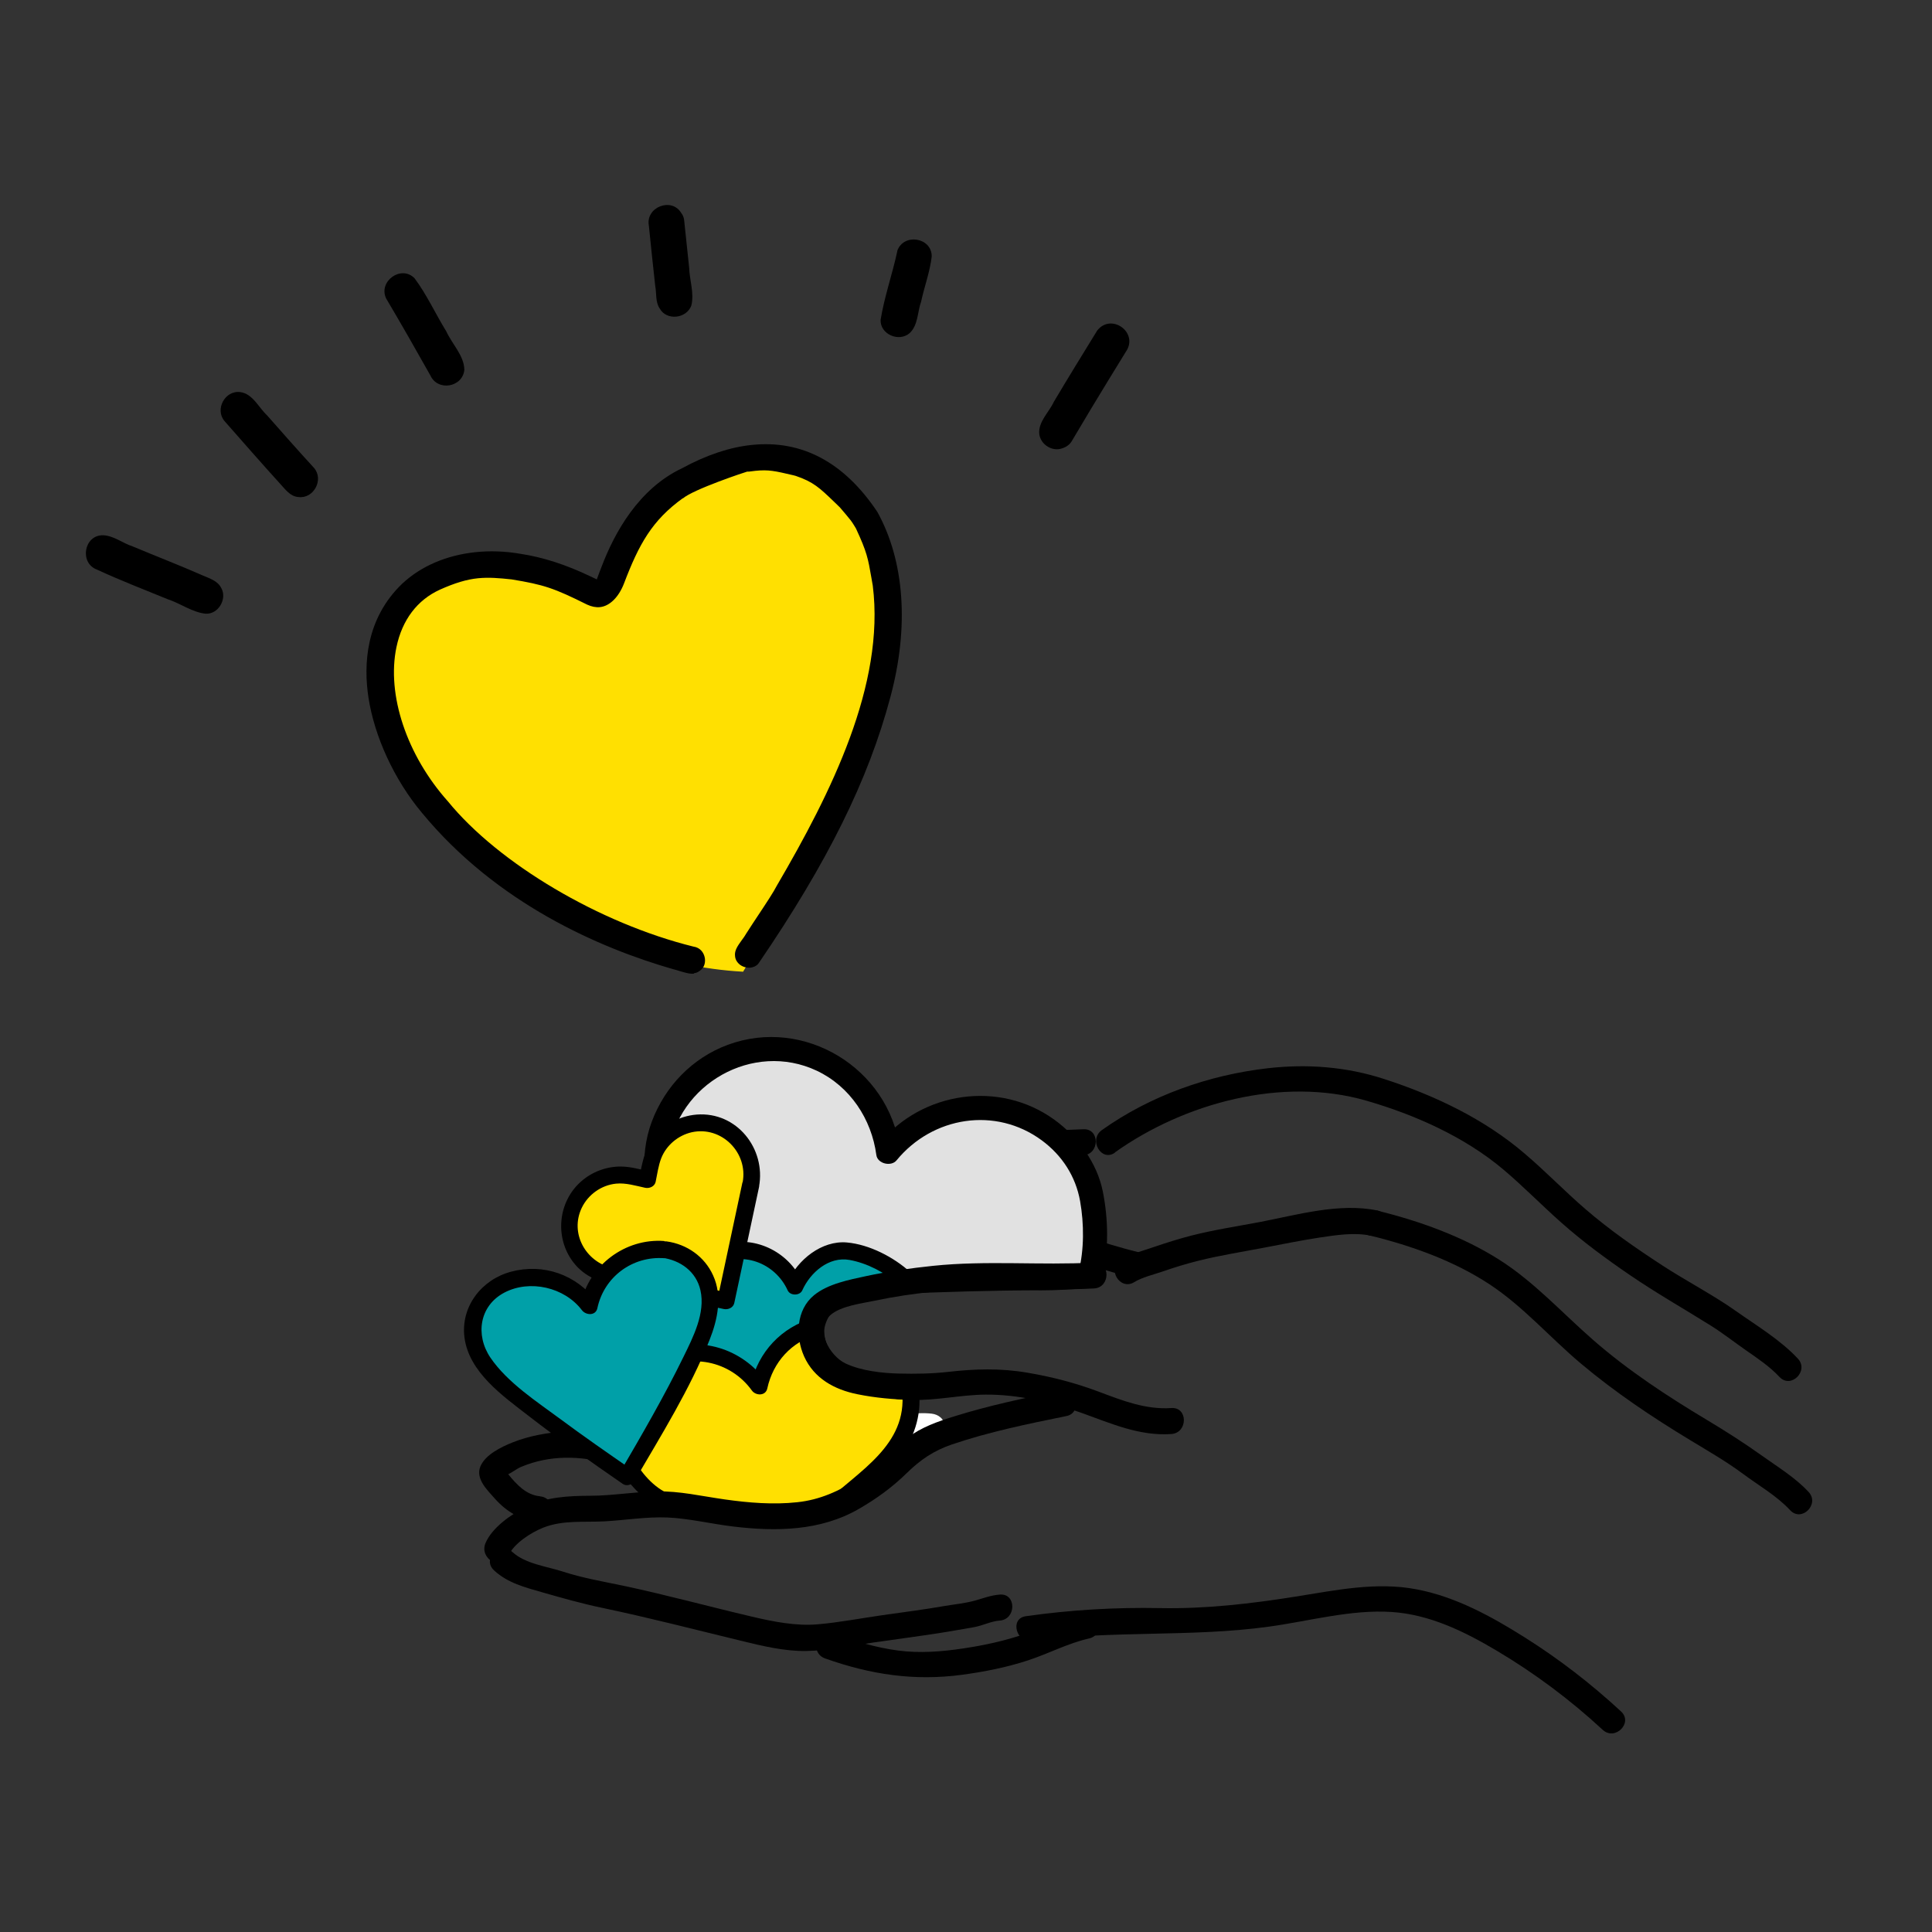 <?xml version="1.0" encoding="UTF-8"?><svg id="_レイヤー_2" xmlns="http://www.w3.org/2000/svg" width="200" height="200" viewBox="0 0 200 200"><rect x="0" y="0" width="200" height="200" fill="#333333" stroke="none"/><defs><style>.cls-1{fill:none;}.cls-1,.cls-2,.cls-3,.cls-4,.cls-5,.cls-6{stroke-width:0px;}.cls-3{fill:#e1e1e1;}.cls-4{fill:#00a0a8;}.cls-5{fill:#fff;}.cls-6{fill:#ffe001;}</style></defs><g id="_レイアウト"><path class="cls-2" d="m56.19,147.04c1.54,1.4,3.52,1.69,5.43,2.32,2.44.8,4.98,1.22,7.49,1.76s5.11,1.16,7.64,1.84,5.2,1.41,7.85,1.57c1.56.1,1.55-2.33,0-2.42-2.51-.16-5.02-.9-7.44-1.55s-4.62-1.17-6.95-1.68-4.52-.86-6.72-1.47c-.99-.27-1.95-.61-2.93-.89s-1.91-.52-2.65-1.2c-1.15-1.05-2.87.66-1.71,1.71h0Z"/><path class="cls-2" d="m60.59,140.57c-1.26-.11-2.15-1.08-2.91-2-.08-.1-.22-.35-.32-.4-.17-.28-.17-.1,0,.54l.23-.17c.44-.12.89-.55,1.33-.73,2.62-1.08,5.4-1.03,8.08-.29,2.94.81,5.73,1.72,8.5,2.99,1.35.62,2.71,1.22,4.09,1.74s2.99.65,4.48,1.04,2.16-1.95.64-2.34c-1.89-.49-3.72-.71-5.54-1.46s-3.62-1.7-5.48-2.43-3.75-1.24-5.65-1.77-3.64-.93-5.55-.73c-1.61.17-3.23.46-4.72,1.1-1,.43-2.48,1.17-2.8,2.31s.77,2.09,1.43,2.83c1.12,1.25,2.51,2.04,4.18,2.19,1.55.14,1.54-2.29,0-2.42h0Z"/><path class="cls-2" d="m57.49,145.71c.65-1.5,2.79-2.61,4.28-2.96,2.23-.53,4.69-.26,6.98-.48,2.5-.23,4.75-.06,7.22.34s4.8.69,7.24.58c1.55-.07,1.56-2.49,0-2.42-2.86.12-5.63-.35-8.44-.8-2.63-.43-5.11-.15-7.74.04-2.45.18-4.91-.11-7.24.85-1.59.65-3.68,2-4.39,3.64-.61,1.42,1.47,2.65,2.09,1.22h0Z"/><path class="cls-5" d="m78.55,150.81c2.16-2.1,5.13-1.46,7.86-1.33,1.76.08,3.52.05,5.27-.08,1.59-.12,3.16-.53,4.76-.36.73.08,1.34-.68,1.35-1.35,0-.79-.63-1.27-1.35-1.35-1.76-.2-3.52.28-5.28.39-1.93.12-3.87.12-5.8-.02-3.2-.23-6.27-.2-8.72,2.18-1.24,1.21.66,3.11,1.9,1.9h0Z"/><rect class="cls-1" width="200" height="200"/><path class="cls-2" d="m90.82,128.76c-1.34.03-2.67.19-4.02.12-1.55-.08-2.55-.38-2.94-1.98s-.25-3.63,1.17-4.67c1.05-.77,2.52-1.07,3.77-1.35,7.71-1.78,15.52-.87,23.34-1.29,1.72-.09,1.73-2.79,0-2.69-4.35.23-8.69-.05-13.04.07-3,.08-6.01.4-8.97.91-2.52.44-5.78.96-7.56,2.99-1.98,2.26-2.33,6.97-.09,9.21,2.11,2.11,5.67,1.44,8.34,1.37,1.73-.04,1.74-2.74,0-2.69h0Z"/><path class="cls-2" d="m93.88,129.04c2.1-.03,4.15-.43,6.24-.54s3.95.18,5.9.58c3.78.78,7.35,2.23,11.09,3.14,1.68.41,2.4-2.19.72-2.6-3.88-.94-7.57-2.45-11.51-3.23-2.03-.4-4.12-.71-6.2-.59s-4.15.51-6.24.54c-1.73.02-1.74,2.72,0,2.69h0Z"/><path class="cls-2" d="m66.28,149.42c.22-.2,1.33-.05,1.78.02.8.13,1.58.34,2.37.52,2.32.51,4.68.8,6.9,1.68,1.05.42,2.07.9,3.2,1.1s2.27.22,3.41.2c1.24-.02,2.49-.05,3.72-.13s2.42-.25,3.64.23c1.61.64,2.31-1.97.72-2.6-1.21-.48-2.43-.47-3.71-.37-1.37.11-2.76.14-4.14.18s-2.67.05-3.94-.34-2.52-1.04-3.84-1.41c-2.19-.62-4.46-.97-6.69-1.45-1.74-.38-3.87-.81-5.33.49-1.3,1.15.61,3.05,1.9,1.9h0Z"/><path class="cls-2" d="m55.89,154.89c-1.39-.12-2.4-1.2-3.23-2.22-.02-.03-.45-.55-.43-.56v.78c.08-.09.18-.17.29-.24.49-.2.93-.59,1.43-.8,2.95-1.24,6.09-1.17,9.12-.33,3.28.9,6.38,1.94,9.48,3.35,1.47.67,2.95,1.33,4.47,1.9,1.61.6,3.31.72,4.96,1.15s2.39-2.16.72-2.6c-2.06-.54-4.06-.77-6.05-1.58s-3.98-1.86-6.02-2.68-3.97-1.33-5.99-1.9-4.09-1.15-6.22-.98c-1.81.14-3.67.46-5.36,1.14-1.15.46-2.8,1.25-3.32,2.46-.55,1.29.69,2.45,1.47,3.34,1.25,1.4,2.79,2.31,4.68,2.47,1.73.15,1.72-2.55,0-2.69h0Z"/><path class="cls-2" d="m141.85,127.91c4.28,1.05,8.66,2.61,12.36,5.05,3.5,2.31,6.26,5.52,9.45,8.2,3.52,2.96,7.38,5.55,11.32,7.93,1.86,1.13,3.73,2.2,5.48,3.5,1.64,1.22,3.45,2.24,4.86,3.75,1.19,1.27,3.09-.64,1.9-1.9-1.39-1.49-3.16-2.56-4.81-3.74-1.85-1.32-3.73-2.52-5.68-3.69-4.11-2.46-8.18-5.13-11.8-8.29-3.21-2.8-6.1-6.01-9.72-8.31-3.81-2.42-8.29-4.02-12.65-5.09-1.68-.41-2.4,2.18-.72,2.6h0Z"/><path class="cls-2" d="m117.39,132.74c.9-.54,1.96-.77,2.95-1.11,1.21-.42,2.44-.8,3.69-1.11,2.25-.57,4.54-.92,6.82-1.36,1.92-.36,3.83-.76,5.76-1.05,1.68-.25,3.56-.55,5.25-.2s2.41-2.24.72-2.6c-3.93-.82-8.28.45-12.14,1.19-2.38.45-4.77.81-7.12,1.41-1.32.34-2.61.75-3.9,1.19-1.14.39-2.33.69-3.38,1.31-1.49.89-.14,3.21,1.36,2.33h0Z"/><path class="cls-2" d="m115.41,119.3c7.21-5.13,17.34-7.87,26.03-5.36,5.02,1.45,10.19,3.75,14.2,7.14,2.06,1.74,3.95,3.68,5.97,5.47,2.23,1.98,4.65,3.76,7.11,5.44,2.72,1.86,5.57,3.48,8.37,5.23,1.26.79,2.43,1.71,3.65,2.56s2.45,1.67,3.47,2.76c1.19,1.27,3.09-.64,1.9-1.9-1.81-1.94-4.24-3.39-6.39-4.91-2.45-1.73-5.15-3.11-7.66-4.75-2.73-1.78-5.44-3.66-7.91-5.79-2.15-1.85-4.12-3.9-6.28-5.74-4.2-3.61-9.34-6.05-14.58-7.75-3.9-1.27-7.95-1.58-12.02-1.12-6.13.7-12.16,2.82-17.21,6.41-1.4,1-.06,3.33,1.36,2.33h0Z"/><path class="cls-3" d="m107.61,132.33c1.96,0,3.32-.08,5.25-.28.73-2.8.65-8.07-.63-10.67-1.82-3.71-5.67-6.34-9.78-6.7-3.97-.34-8.05,1.44-10.52,4.56-.47-3.95-3.01-7.61-6.57-9.39-3.69-1.85-8.35-1.62-11.84.58-3.49,2.2-5.71,6.31-5.62,10.44.09,4.63,2.88,8.88,6.47,11.82,1.16.95,2.73,2.56,4.31,4.28.32-.83.83-1.59,1.5-2.19.72-.64,1.63-1.17,2.59-1.31,1.02-.48,2.15-.76,3.25-.94,1.39-.23,2.96.4,4.36.27,0,0,10.6-.46,17.24-.46Z"/><path class="cls-2" d="m107.61,133.58c1.76,0,3.5-.1,5.25-.28.54-.05,1.07-.35,1.21-.92.72-2.91.68-6.12.09-9.05s-2.54-5.63-5.03-7.43c-5.66-4.09-13.67-2.92-18.08,2.45l2.09.55c-1.13-8.32-9.89-13.67-17.8-10.74-3.68,1.36-6.5,4.3-7.87,7.96s-.86,7.89,1,11.41c2.2,4.16,6.2,6.9,9.33,10.31.49.54,1.65.48,1.96-.25.75-1.77,1.92-2.42,3.64-3.05,1.59-.58,2.97-.91,4.67-.69,1.5.2,2.89.16,4.39.1,5.05-.2,10.1-.37,15.15-.38,1.61,0,1.61-2.5,0-2.5-5.32,0-10.64.19-15.96.41-.42.02-.85.04-1.27.05-1.52.04-3.01-.46-4.53-.24-3.29.46-6.87,1.78-8.26,5.04l1.96-.25c-1.23-1.33-2.46-2.67-3.82-3.87-1.24-1.09-2.47-2.14-3.5-3.44-2.08-2.63-3.44-6-3.02-9.4.89-7.16,8.76-11.63,15.34-8.53,3.45,1.63,5.67,5,6.17,8.73.12.9,1.53,1.23,2.09.55,3.73-4.55,10.26-5.6,15.05-2.06,2.09,1.55,3.49,3.71,3.95,6.27.42,2.38.43,5.03-.16,7.39l1.21-.92c-1.75.17-3.49.27-5.25.28-1.61,0-1.61,2.51,0,2.5Z"/><path class="cls-4" d="m86.36,141.8s0,0,0,0c-.58-.54-1.12-1.25-1.47-1.96-1.04-2.17-.24-3.99,1.55-5.59.74-.66,2.05-.87,3.03-1.01.96-.44,3.1-.73,4.13-.92-1.38-1.31-5.01-3.16-6.88-2.8-1.95.37-3.67,1.78-4.43,3.61-.76-1.83-2.48-3.24-4.43-3.61-2.02-.39-4.23.35-5.6,1.89-1.38,1.53-1.88,3.8-1.28,5.77.67,2.21,2.59,3.87,4.71,4.79,2.03.88,6.6,4.08,6.6,4.08,0,0,3.06-2.14,5.29-3.4-.5-.12-.94-.43-1.23-.84Z"/><path class="cls-2" d="m86.98,141.18c-.91-.79-1.7-2.06-1.67-3.3s1.01-2.63,2.08-3.22c.5-.28,1.13-.38,1.7-.48s1.05-.28,1.6-.42c1.04-.27,2.1-.41,3.16-.6.64-.11.85-1.05.39-1.46-1.72-1.56-4.23-2.87-6.57-3.08-2.61-.23-5.1,1.8-6.12,4.07h1.51c-1.44-3.19-5.1-4.93-8.46-3.79s-5.24,4.45-4.61,7.84c.31,1.67,1.29,3.17,2.56,4.27,1.11.96,2.38,1.5,3.65,2.18,1.96,1.06,3.83,2.33,5.66,3.61.24.16.65.16.88,0,1.72-1.2,3.47-2.36,5.29-3.4.68-.39.49-1.37-.21-1.6-.39-.13-.59-.31-.84-.62-.7-.88-1.93.37-1.24,1.24.44.55.95.85,1.61,1.07l-.21-1.6c-1.82,1.04-3.57,2.2-5.29,3.4h.88c-1.29-.9-2.61-1.78-3.95-2.6-1.99-1.23-4.43-1.99-5.93-3.85-1.94-2.4-1.54-6.09,1.17-7.76s6.21-.39,7.52,2.5c.26.57,1.25.57,1.51,0,.83-1.85,2.75-3.54,4.9-3.15,1.78.32,3.7,1.3,5.03,2.52l.39-1.46c-1.41.25-2.76.54-4.13.92-.82.23-1.65.25-2.45.62-.69.32-1.25.82-1.74,1.39-2.15,2.48-1.79,5.85.69,8.02.85.74,2.09-.5,1.24-1.24Z"/><path class="cls-6" d="m94.28,144.05c-.85,0-1.71-.08-2.51-.33-.44-.13-.78-.38-1.02-.69-.92-.14-1.8-.31-2.7-.33-.7-.01-1.32-.37-1.69-.91,0,0,0,0,0,0-.58-.54-1.12-1.25-1.47-1.96-.38-.8-.53-1.67-.48-2.53-.36.09-.71.2-1.06.35-2.42,1-4.27,3.29-4.76,5.86-1.47-2.17-4.07-3.53-6.69-3.49-2.72.04-5.37,1.59-6.75,3.94-1.37,2.35-1.42,5.42-.12,7.81.99,1.82,2.65,3.16,4.55,4.02.24-.03.48-.05.72-.05,1.49-.03,2.86.37,4.28.77,1.84.52,3.79.61,5.78.5,1.01-.06,1.75-.16,2.73-.3.54-.07,1.08-.15,1.62-.21.05,0,.09,0,.12,0,0,0,.01,0,.02-.01.35-.24.76-.32,1.17-.28,1.26-1.21,2.55-2.38,3.47-3.02,2.5-1.76,4.53-4.42,4.81-7.46.05-.56.04-1.12-.03-1.67Z"/><path class="cls-2" d="m94.28,143.17c-.62,0-1.27,0-1.87-.19-.44-.13-.68-.38-1.04-.57-.77-.41-1.77-.47-2.65-.54-1.04-.09-1.5-.37-2.17-1.13-.88-1-1.29-2.11-1.26-3.44.01-.57-.57-.99-1.11-.84-3.26.9-5.71,3.52-6.43,6.82l1.6-.21c-2.49-3.48-6.98-4.91-10.94-3.13s-6.09,6.41-4.81,10.62c.64,2.09,2.06,3.81,3.85,5.03.77.53,1.56,1.05,2.5,1.04,1.47-.02,2.79.28,4.2.67,2.41.67,4.93.76,7.41.49,1.06-.12,2.17-.21,3.22-.41.38-.07.9-.19,1.24-.3.57-.19.85-.48,1.31-.91,1.87-1.75,4.13-3.12,5.7-5.17s2.37-4.41,2.11-6.94c-.11-1.11-1.86-1.12-1.75,0,.57,5.56-4.52,8.22-7.99,11.52l.62-.26c-.45,0-.82.05-1.24.21-.84.32.52.08-.47.14-.92.06-1.84.26-2.76.36-1.94.21-3.97.25-5.88-.16-1.81-.39-3.5-.99-5.37-1.02-1.67-.02-3.36-1.7-4.22-3.04-2.08-3.22-1.15-7.66,2.06-9.75s7.47-1.21,9.69,1.88c.4.56,1.43.59,1.6-.21.59-2.72,2.51-4.85,5.21-5.59l-1.11-.84c-.05,2.22,1.22,5.12,3.4,6.04,1.15.49,2.53.08,3.62.72,1.16.68,2.38.85,3.72.86,1.13.01,1.13-1.74,0-1.75Z"/><path class="cls-6" d="m77.7,122.62l-2.57,12.04-12.04-2.57c-2.85-.61-4.67-3.42-4.07-6.27.61-2.85,3.42-4.67,6.27-4.07l1.7.36.36-1.7c.61-2.85,3.42-4.67,6.27-4.07,2.85.61,4.68,3.42,4.07,6.27Z"/><path class="cls-2" d="m76.86,122.39c-.86,4.01-1.71,8.02-2.57,12.04l1.08-.61c-2.92-.62-5.84-1.25-8.75-1.87-1.09-.23-2.19-.44-3.27-.7-2.73-.64-4.38-3.59-3.13-6.21.66-1.38,2.03-2.36,3.56-2.51,1.01-.1,2.03.22,3.01.43.44.09.97-.13,1.08-.61.17-.81.28-1.68.58-2.45.53-1.35,1.75-2.37,3.16-2.69,3.09-.68,5.85,2.12,5.27,5.18-.21,1.1,1.48,1.57,1.69.47.74-3.94-2.3-7.8-6.45-7.48-1.89.15-3.62,1.15-4.69,2.72-.77,1.13-.97,2.47-1.25,3.78l1.08-.61c-.97-.21-1.97-.5-2.96-.51-1.52-.02-3.02.55-4.15,1.55-2.39,2.1-2.74,5.79-.83,8.32,1.23,1.63,2.96,2.17,4.85,2.58l6.1,1.3c1.55.33,3.11.66,4.66,1,.44.09.97-.13,1.08-.61.86-4.01,1.71-8.02,2.57-12.04.23-1.1-1.45-1.57-1.69-.47Z"/><path class="cls-4" d="m68.77,129.34c-2.37-.25-4.94.98-6.34,2.68-.78.96-1.24,2.03-1.44,3.13-.65-.91-1.52-1.69-2.64-2.22-1.99-.95-4.84-.98-6.88.26-2.33,1.41-3.01,4.05-2.3,6.12.71,2.08,2.53,3.7,4.37,5.2,3.46,2.82,7.18,5.43,10.91,8.01l.47.33.29-.5c2.29-3.93,4.55-7.86,6.49-11.88,1.03-2.14,1.99-4.38,1.75-6.56-.24-2.18-1.97-4.28-4.68-4.57Z"/><path class="cls-2" d="m68.77,128.47c-4.04-.31-7.79,2.51-8.63,6.45l1.6-.21c-2.07-2.75-5.49-3.97-8.85-3.06-3.03.81-5.21,3.6-4.81,6.79.46,3.62,3.99,6.08,6.65,8.14,3.17,2.46,6.45,4.76,9.75,7.04.39.27.97.07,1.2-.31,2.76-4.73,5.75-9.51,7.78-14.62.83-2.1,1.34-4.52.36-6.66-.88-1.95-2.71-3.23-4.81-3.52-1.1-.15-1.58,1.53-.47,1.69,1.89.26,3.53,1.42,3.97,3.37.53,2.36-.76,4.85-1.76,6.9-2,4.09-4.29,8.03-6.58,11.96l1.2-.31c-2.47-1.71-4.94-3.42-7.35-5.21s-5.5-3.78-7.26-6.38c-1.57-2.33-1.14-5.37,1.47-6.73s6.2-.56,8.01,1.83c.41.54,1.43.6,1.6-.21.69-3.24,3.63-5.42,6.94-5.17,1.12.09,1.12-1.66,0-1.75Z"/><path class="cls-2" d="m51.16,162.58c1.42,1.3,3.18,1.74,4.99,2.26,2.06.59,4.07,1.16,6.17,1.6,4.82,1.01,9.56,2.24,14.34,3.4,2.21.54,4.54,1.11,6.82,1.07s4.61-.54,6.88-.87,4.74-.65,7.1-1.02c1.12-.18,2.23-.38,3.34-.57.92-.16,1.78-.62,2.7-.69,1.72-.13,1.73-2.83,0-2.69-.93.07-1.71.38-2.6.63-.98.27-2.04.37-3.05.54-2.17.38-4.37.66-6.55.97s-4.44.75-6.67.94-4.56-.27-6.81-.8c-4.47-1.05-8.88-2.26-13.37-3.21-2.06-.43-4.15-.79-6.15-1.44-1.69-.55-3.9-.8-5.25-2.03s-3.19.73-1.9,1.9h0Z"/><path class="cls-2" d="m106.91,169.89c8.14-1.15,16.31-.38,24.45-1.5,4.14-.57,8.48-1.79,12.68-1.52,3.94.25,7.56,2.02,10.9,4.01,3.94,2.34,7.61,5.08,10.97,8.19,1.27,1.18,3.18-.72,1.9-1.9-3.09-2.86-6.43-5.44-9.99-7.68-3.43-2.16-7.09-4.17-11.11-4.95-4.23-.83-8.47.09-12.66.75-4.62.73-9.25,1.27-13.93,1.18s-9.28.18-13.93.84c-1.71.24-.98,2.84.72,2.6h0Z"/><path class="cls-2" d="m85.44,171.69c4.69,1.66,9.22,2.35,14.17,1.68,2.29-.31,4.58-.76,6.78-1.48s4.12-1.77,6.36-2.28c1.69-.38.97-2.98-.72-2.6-2.11.48-3.93,1.44-5.95,2.14s-4.19,1.17-6.33,1.49c-2.25.34-4.53.52-6.8.22s-4.6-1-6.82-1.78c-1.64-.58-2.34,2.02-.72,2.6h0Z"/><path class="cls-2" d="m52.6,161.1c.56-1.31,2.36-2.45,3.64-2.96,2.03-.8,4.18-.54,6.3-.65s4.36-.49,6.55-.4,4.53.66,6.78.93c4.46.54,9.06.48,13.04-1.82,1.82-1.05,3.45-2.23,4.95-3.7,1.42-1.39,2.8-2.33,4.68-2.97,3.85-1.31,7.87-2.13,11.85-2.94,1.7-.34.98-2.94-.72-2.6-3.64.74-7.3,1.51-10.85,2.62-1.74.54-3.45,1.13-4.91,2.25-1.76,1.35-3.15,3.02-5.04,4.22-1.99,1.26-3.97,2.18-6.34,2.43-2.49.27-5.02.06-7.5-.29s-4.67-.88-7.06-.83-4.54.44-6.82.45-4.59.11-6.71,1.16c-1.52.76-3.5,2.13-4.18,3.74s1.65,2.95,2.33,1.36h0Z"/><path class="cls-2" d="m113.25,130.7c-5.56.3-11.13-.24-16.67.34-2.32.24-4.63.57-6.91,1.06-1.77.38-3.95.8-5.39,1.97-1.87,1.52-1.96,4.28-1.04,6.34,1.03,2.29,3.14,3.44,5.52,3.92,1.87.38,3.74.54,5.64.59,2.56.07,5.06-.53,7.61-.55,3.29-.03,6.8.77,9.89,1.87s6.03,2.44,9.36,2.21c1.72-.12,1.73-2.81,0-2.69-2.66.18-5.06-.77-7.51-1.69s-4.86-1.54-7.4-1.97c-2.8-.48-5.41-.4-8.22-.08-1.71.19-3.37.21-5.08.17s-3.91-.28-5.53-1.05-3.23-3.54-1.56-5c1.1-.96,3.22-1.2,4.58-1.49,1.99-.42,4.01-.72,6.04-.93,5.54-.58,11.12-.04,16.67-.34,1.72-.09,1.73-2.79,0-2.69h0Z"/><path class="cls-6" d="m76.91,100.59c-16.6-.91-32.07-12.69-37.02-29.11-1.43-3.16-.4-7.1,2.02-9.59,2.42-2.49,6-3.62,9.47-3.58,3.47.03,6.85,1.13,11.45,2.41.62-5.48,4.53-10.46,9.71-12.36s11.38-.62,16.94,4.64c2.9,7.81,2.08,16.62-.61,24.51s-7.14,15.04-11.95,23.09Z"/><path class="cls-2" d="m71.83,100.79c-.44.05-.98-.12-1.51-.28-.23-.07-.45-.14-.67-.19-7.56-2.18-18.22-6.77-25.99-16.2-2.84-3.4-4.9-7.86-5.52-11.93-.51-3.36-.31-8.12,3.5-11.77,1.95-1.82,4.57-2.94,7.58-3.26,1.53-.16,3.09-.1,4.65.17,2.32.35,4.68,1.11,7.24,2.33l.67.32.26-.7c.07-.18.14-.37.25-.65,1.32-3.47,3.82-8.04,8.32-10.16,2.52-1.37,4.94-2.18,7.22-2.41,5.18-.54,9.56,1.79,12.99,6.93,2.82,5.08,3.31,11.91,1.35,19.18-2.28,8.56-6.48,17.06-13.64,27.55-.24.32-.59.42-.84.45h0c-.41.04-.85-.09-1.16-.36-.18-.16-.41-.43-.44-.85-.07-.57.28-1.05.68-1.61.18-.24.36-.49.5-.74.42-.66.86-1.32,1.27-1.94.83-1.25,1.54-2.33,1.89-3.01,5.61-9.59,11.2-20.8,9.92-31.03l-.15-.86c-.34-1.95-.45-2.61-1.59-5.06-.33-.56-.53-.84-.68-1.01-.11-.15-.48-.58-.87-1.04l-.12-.14-.64-.62c-1.44-1.38-2.1-2.02-3.94-2.64l-.23-.06c-1.92-.45-2.57-.6-3.94-.46-.2.02-.41.05-.65.08-.06,0-.12,0-.19,0-.05,0-5.6,1.83-6.69,2.8l.06-.07c-3.22,2.31-4.58,4.79-6.12,8.84-.55,1.43-1.49,2.36-2.5,2.46-.42.04-.86-.05-1.32-.26-3.45-1.72-4.48-2.06-7.81-2.61-1.31-.14-2.37-.23-3.48-.12-1.19.12-2.41.49-3.95,1.18-2.35,1.07-3.91,3.13-4.5,5.95-1.03,4.92,1.06,11.19,5.33,15.97,5.25,6.44,15.71,12.63,25.41,15.03.71.1,1.05.62,1.16,1.07.11.45.04,1.07-.49,1.43-.21.16-.39.23-.61.26Z"/><path class="cls-2" d="m22.93,60.93c-.36-.81-1.23-1.04-1.97-1.37-2.38-1.05-4.81-1.98-7.21-2.99-1.04-.33-1.99-1.13-3.09-1.16-1.98-.03-2.46,2.89-.61,3.56,2.39,1.11,4.85,2.05,7.28,3.05,1.31.42,2.63,1.4,3.98,1.51,1.28.06,2.19-1.48,1.63-2.6Z"/><path class="cls-2" d="m32.5,48.43c-1.64-1.79-3.25-3.61-4.86-5.44-.88-.82-1.47-2.22-2.76-2.4-1.59-.22-2.68,1.81-1.62,3.02,1.9,2.16,3.79,4.32,5.72,6.45.54.57,1.04,1.33,1.9,1.39,1.59.22,2.68-1.81,1.62-3.02Z"/><path class="cls-2" d="m46.18,34.27c-1.11-1.8-2.01-3.79-3.27-5.47-1.39-1.41-3.79.34-2.93,2.11,1.56,2.63,3.07,5.29,4.57,7.95.75,1.68,3.34,1.25,3.52-.58-.03-1.49-1.3-2.69-1.89-4.02Z"/><path class="cls-2" d="m70.54,22.08c-.98-1.71-3.73-.65-3.37,1.28.21,2.08.43,4.17.66,6.25.15.76,0,1.65.46,2.32.71,1.3,2.79,1.06,3.28-.31.31-1.27-.19-2.62-.23-3.92-.18-1.64-.35-3.28-.52-4.93-.03-.25-.12-.48-.27-.68Z"/><path class="cls-2" d="m92.9,25.95c-.51,2.39-1.35,4.76-1.74,7.16-.06,1.5,1.9,2.34,3.01,1.37.88-.82.8-2.2,1.19-3.28.33-1.54.91-3.08,1.09-4.64.03-1.98-2.89-2.46-3.56-.61Z"/><path class="cls-2" d="m113.55,34.27c-1.5,2.44-3,4.87-4.46,7.33-.51,1.1-1.65,2.08-1.5,3.36.14.98,1.15,1.7,2.12,1.52.48-.11.92-.33,1.2-.75.68-1.15,1.36-2.29,2.05-3.44,1.18-1.97,2.39-3.92,3.59-5.88,1.38-1.99-1.55-4.09-3-2.15Z"/></g></svg>